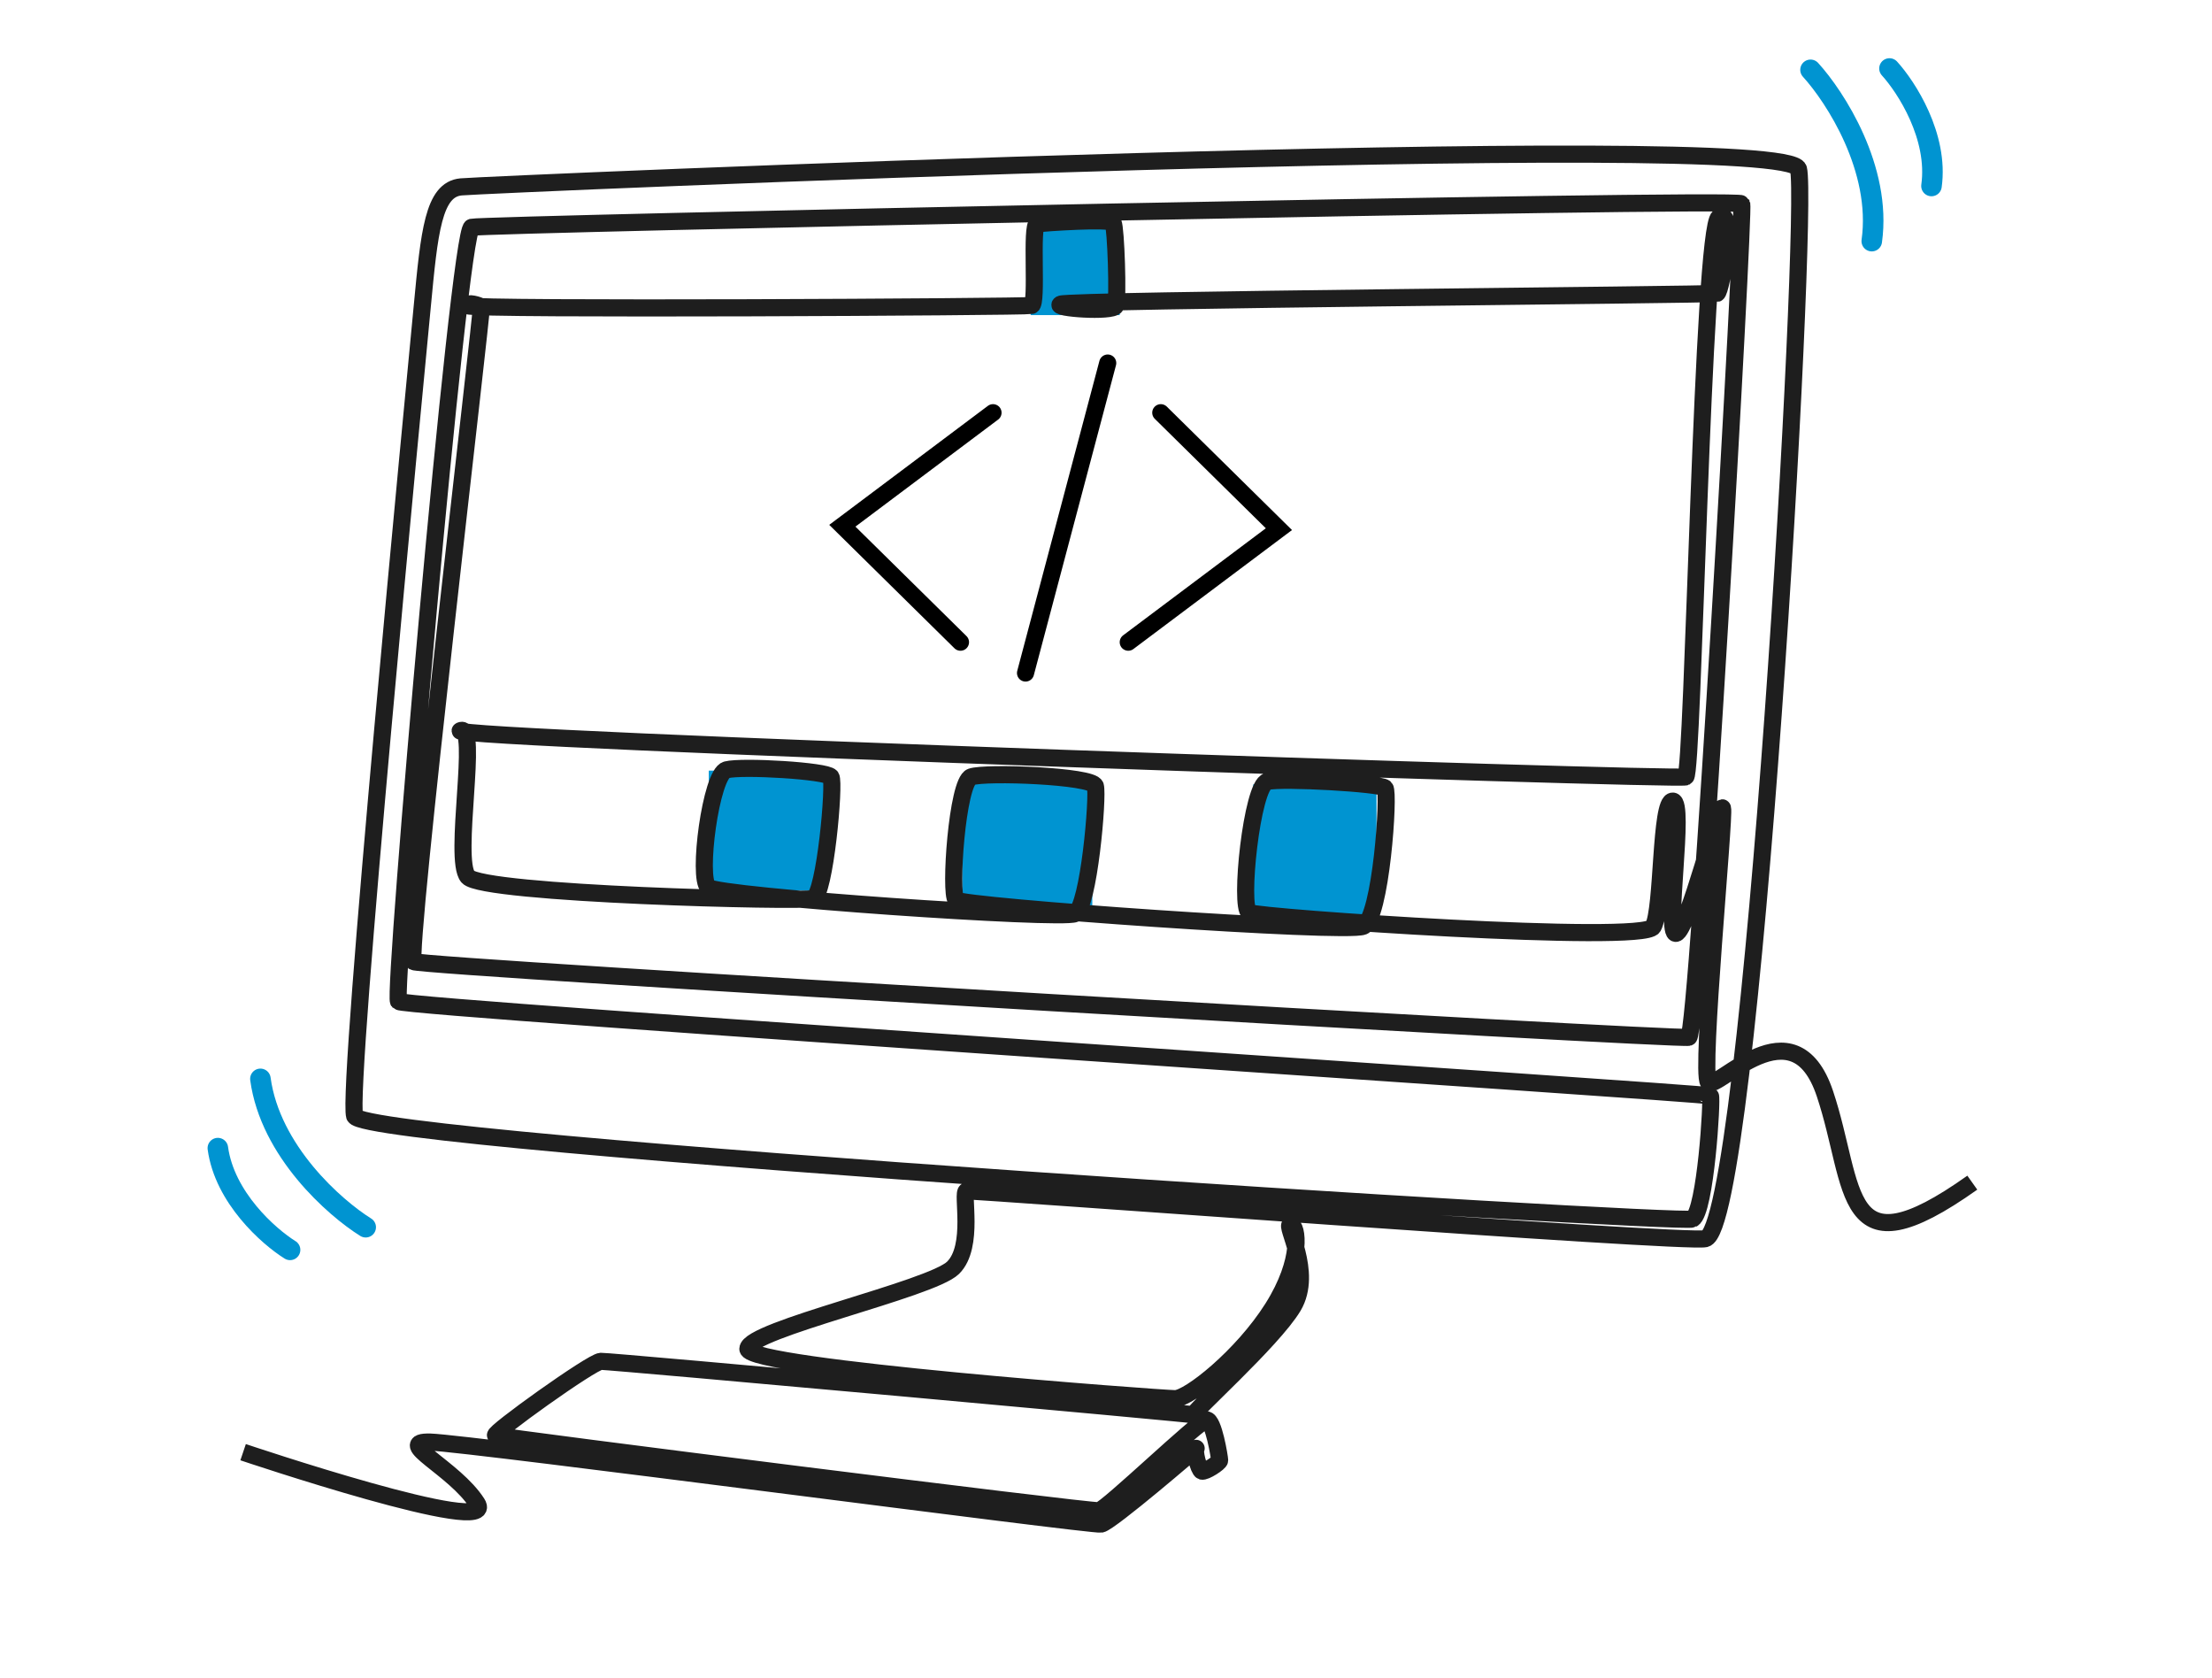 <svg width="646" height="490" viewBox="0 0 646 490" fill="none" xmlns="http://www.w3.org/2000/svg">
<rect x="301" y="66" width="26" height="26" fill="#0094D1"/>
<rect x="207" y="225" width="34" height="35" fill="#0094D1"/>
<rect x="281" y="228" width="38" height="38" fill="#0094D1"/>
<rect x="366" y="229" width="36" height="38" fill="#0094D1"/>
<path d="M71 423.993C71 423.993 145.907 449.24 139.325 438.926C132.744 428.611 114.619 420.752 125.67 421.046C136.721 421.341 318.858 445.507 321.583 444.992C324.31 444.476 349.999 422.397 349.312 422.888C348.625 423.378 350.049 429.176 350.982 429.518C351.916 429.862 356.189 427.087 356.189 426.375C356.189 425.663 354.421 414.513 352.357 414.562C350.294 414.61 323.279 440.694 320.921 441.087C318.564 441.479 145.81 419.671 144.728 419.081C143.647 418.492 172.825 397.567 175.478 397.469C178.13 397.37 350.245 413.015 348.698 413.089C347.151 413.163 371.662 391.477 377.655 381.456C383.647 371.436 374.904 357.388 376.917 357.535C378.931 357.683 380.601 367.801 371.662 381.948C362.723 396.095 347.201 408.374 343.173 408.374C339.145 408.374 218.31 399.435 218.409 393.834C218.508 388.234 271.949 376.446 278.335 370.158C284.72 363.871 280.692 348.03 282.314 347.735C283.934 347.44 492.112 363.096 498.047 361.661C511.457 358.419 528.33 61.269 525.235 49.333C522.141 37.397 142.765 53.828 134.661 54.565C126.556 55.302 125.377 67.679 123.314 89.488C121.25 111.297 101.21 318.043 103.567 325.852C105.925 333.663 491.362 357.577 494.29 355.914C498.096 353.753 500.111 320.695 499.521 319.958C498.932 319.221 118.156 294.317 116.388 292.402C114.62 290.486 133.997 67.237 137.755 66.352C141.513 65.467 507.774 57.732 508.657 59.5C509.542 61.268 495.836 301.979 493.185 302.864C490.532 303.748 122.946 282.308 120.735 280.76C118.525 279.212 140.997 90.15 140.554 89.635C140.111 89.119 136.059 88.014 136.649 89.267C137.238 90.519 299.406 89.635 301.248 89.193C303.09 88.751 300.953 65.542 302.943 65.321C304.932 65.099 324.31 63.7 325.095 65.076C325.881 66.451 326.618 87.474 325.784 89.341C324.949 91.207 307.315 90.029 309.771 88.8C312.227 87.573 500.109 86.099 501.436 85.657C502.762 85.215 506.888 60.017 502.025 63.405C497.163 66.793 494.51 225.722 492.299 226.826C490.089 227.931 128.912 215.775 134.438 213.342C139.964 210.911 132.228 250.919 136.648 256.003C141.068 261.087 234.125 263.37 237.515 262.339C240.905 261.308 243.852 228.594 242.673 226.825C241.494 225.057 216.738 223.583 212.17 224.762C207.602 225.94 203.624 256.445 206.865 259.096C210.107 261.749 310.016 268.675 313.995 266.759C317.974 264.843 320.773 232.425 319.89 229.477C319.005 226.53 287.766 225.351 283.64 226.824C279.515 228.298 277.304 260.864 279.219 262.78C281.135 264.696 392.98 272.653 398.138 270.443C403.296 268.233 405.801 231.392 404.475 230.066C403.148 228.74 374.708 227.119 370.141 228.15C365.572 229.181 361.888 264.99 364.835 266.464C367.782 267.938 479.922 275.673 482.795 270.589C485.668 265.505 484.785 233.676 488.542 233.896C492.3 234.118 486.111 273.241 489.5 272.505C492.889 271.768 502.32 233.602 503.056 235.96C503.793 238.317 496.572 313.176 498.931 315.976C501.288 318.776 523.834 291.956 532.971 319.366C542.106 346.774 537.391 372.71 576 345.301" stroke="#1E1E1E" stroke-width="5" stroke-miterlimit="10"/>
<path d="M290 120.5L246 153.5L280.5 187.5" stroke="black" stroke-width="5" stroke-linecap="round"/>
<path d="M329.5 187.5L373.5 154.5L339 120.5" stroke="black" stroke-width="5" stroke-linecap="round"/>
<path d="M323.5 106L299.5 196.5" stroke="black" stroke-width="5" stroke-linecap="round"/>
<path d="M106.801 358.31C97.741 352.664 78.915 336.1 76.049 314.999" stroke="#0094D1" stroke-width="6" stroke-linecap="round" stroke-linejoin="round"/>
<path d="M528.751 20.388C535.945 28.276 549.588 49.315 546.638 70.404" stroke="#0094D1" stroke-width="6" stroke-linecap="round" stroke-linejoin="round"/>
<path d="M84.712 364.923C78.498 361.05 65.586 349.69 63.621 335.218" stroke="#0094D1" stroke-width="6" stroke-linecap="round" stroke-linejoin="round"/>
<path d="M551.809 19.999C556.743 25.408 566.1 39.838 564.077 54.302" stroke="#0094D1" stroke-width="6" stroke-linecap="round" stroke-linejoin="round"/>
</svg>
